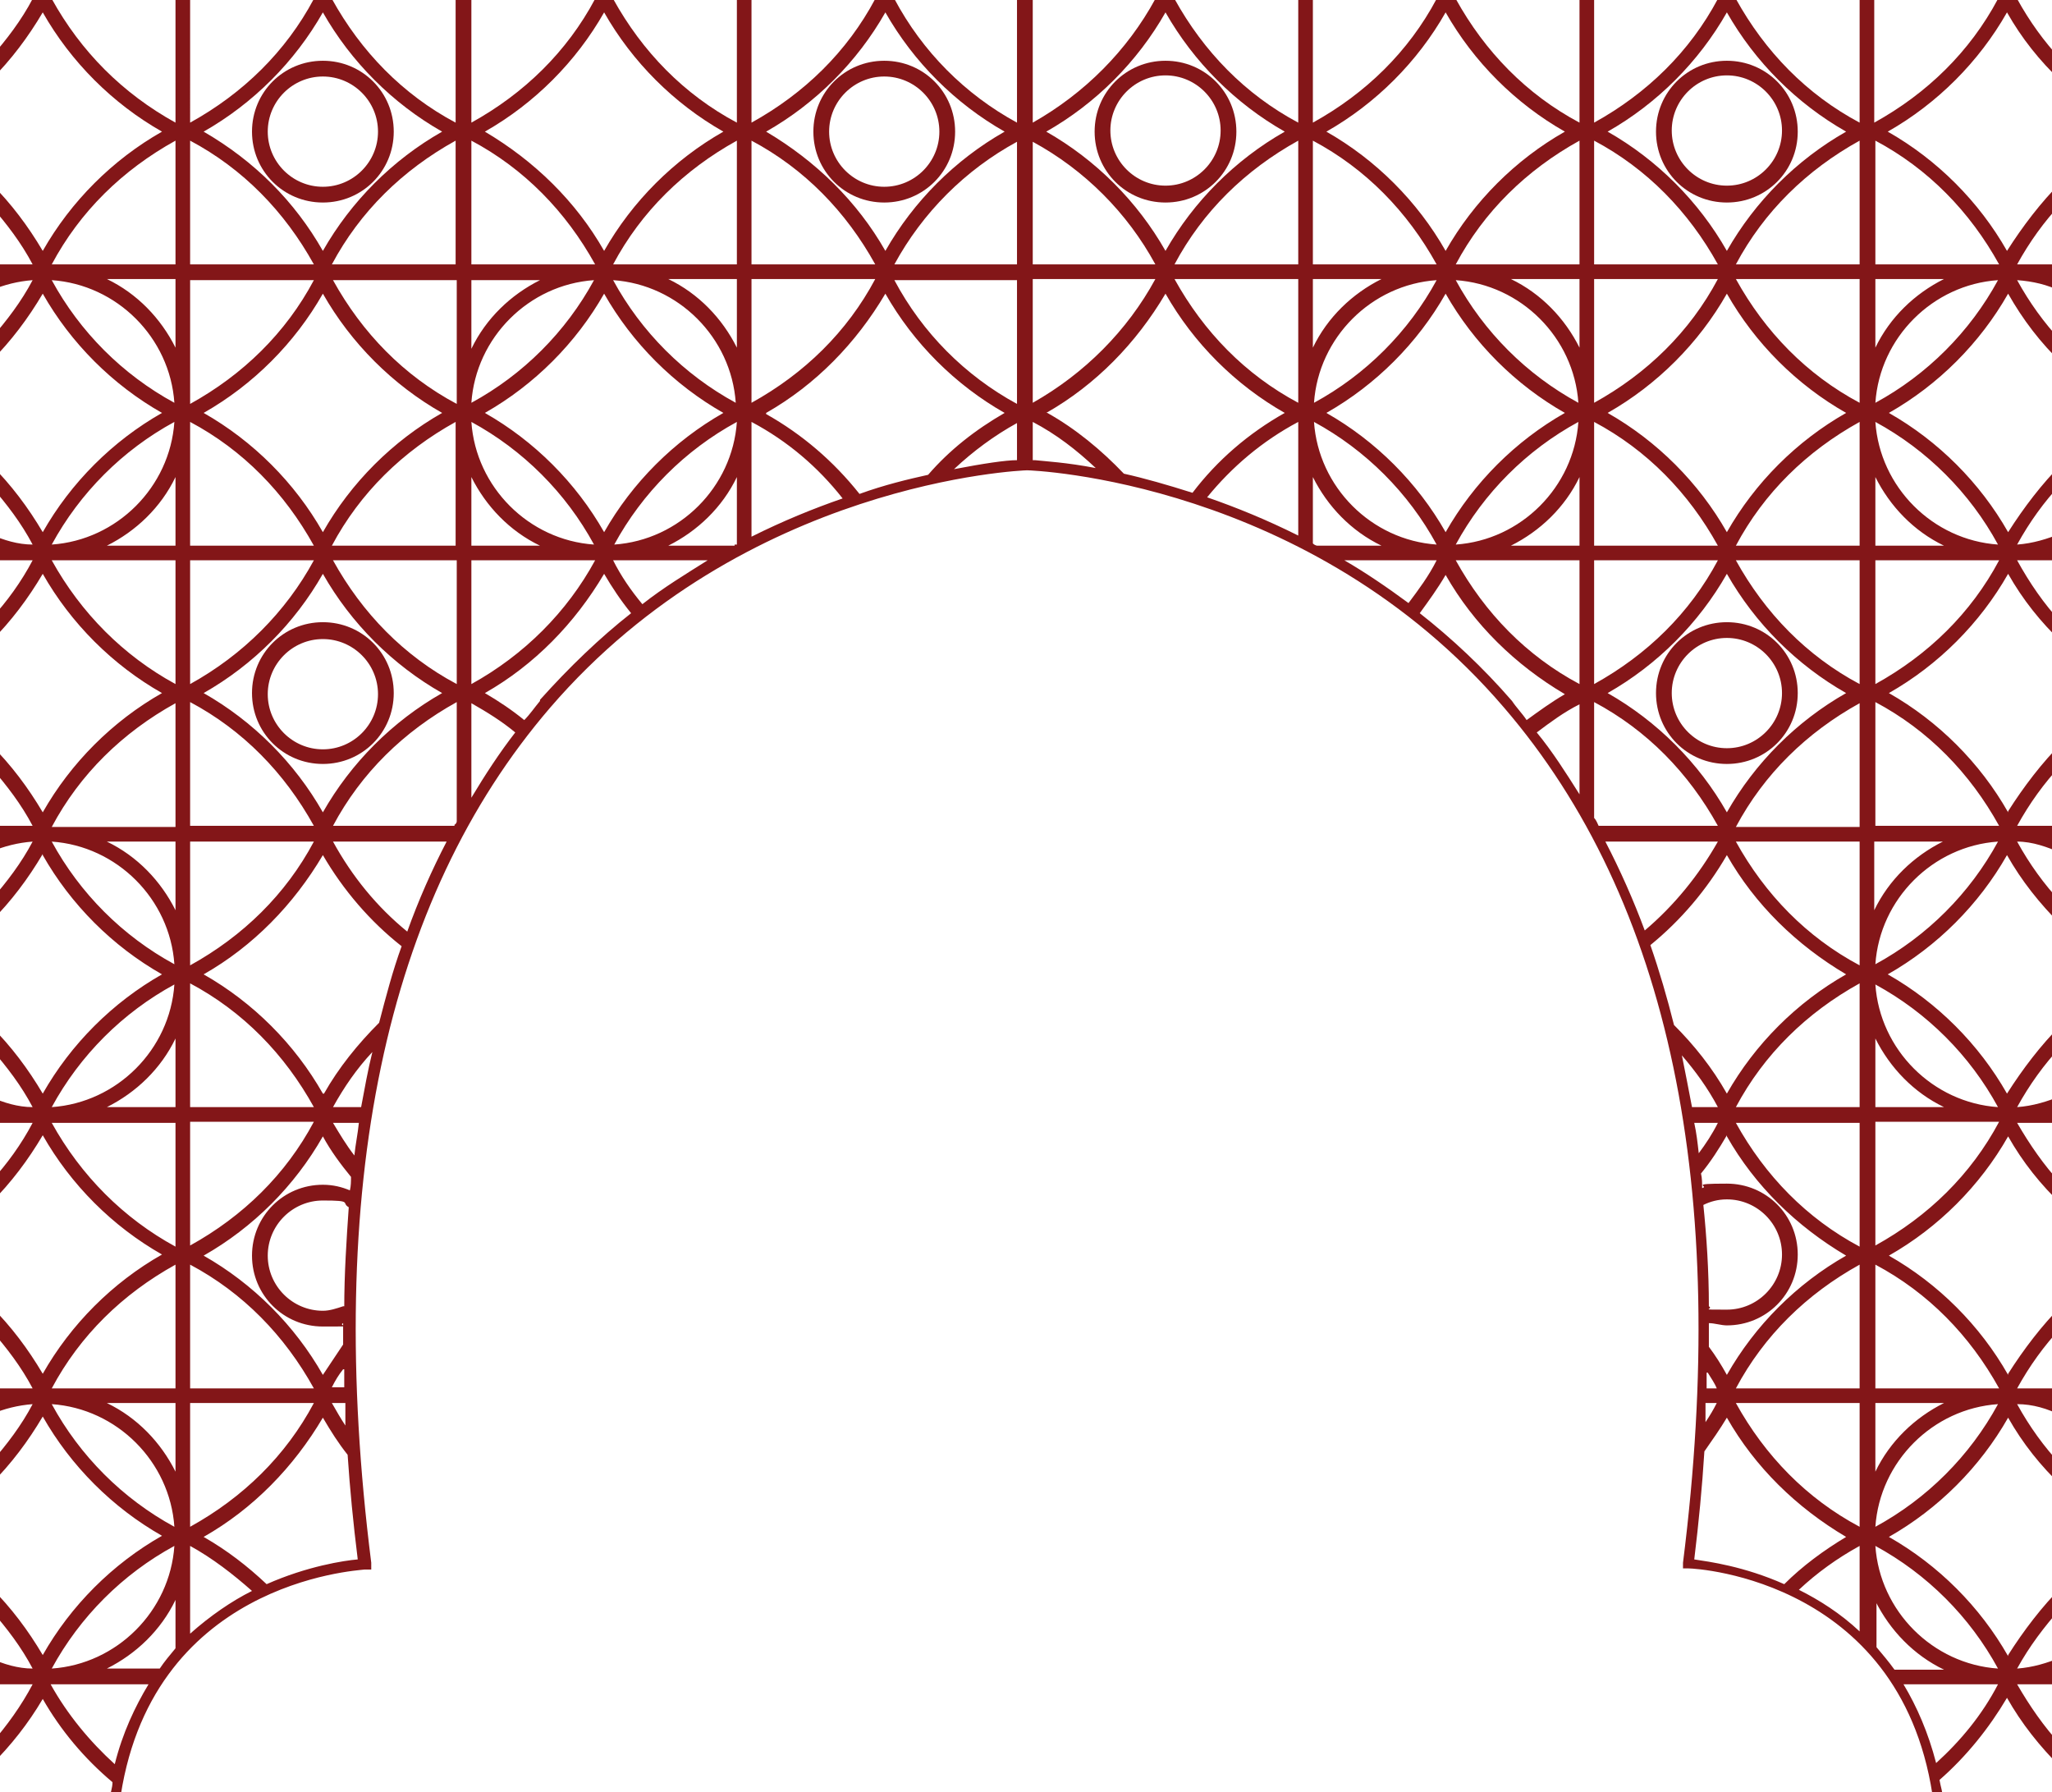 <?xml version="1.0" encoding="UTF-8"?> <svg xmlns="http://www.w3.org/2000/svg" version="1.1" viewBox="0 0 182.4 159.3"><defs><style> .cls-1 { fill: #831618; } </style></defs><g><g id="Layer_1"><g id="Layer_1-2" data-name="Layer_1"><g><path class="cls-1" d="M103.6,18c3.5,0,6.3-2.8,6.3-6.3s-2.8-6.3-6.3-6.3-6.3,2.8-6.3,6.3,2.8,6.3,6.3,6.3ZM103.6,6.7c2.7,0,4.9,2.2,4.9,4.9s-2.2,4.9-4.9,4.9-4.9-2.2-4.9-4.9,2.2-4.9,4.9-4.9Z"></path><path class="cls-1" d="M153.5,18c3.5,0,6.3-2.8,6.3-6.3s-2.8-6.3-6.3-6.3-6.3,2.8-6.3,6.3,2.8,6.3,6.3,6.3ZM153.5,6.7c2.7,0,4.9,2.2,4.9,4.9s-2.2,4.9-4.9,4.9-4.9-2.2-4.9-4.9,2.2-4.9,4.9-4.9Z"></path><path class="cls-1" d="M153.5,67.9c3.5,0,6.3-2.8,6.3-6.3s-2.8-6.3-6.3-6.3-6.3,2.8-6.3,6.3,2.8,6.3,6.3,6.3ZM153.5,56.7c2.7,0,4.9,2.2,4.9,4.9s-2.2,4.9-4.9,4.9-4.9-2.2-4.9-4.9,2.2-4.9,4.9-4.9Z"></path><path class="cls-1" d="M184.3,158.1v-1.8h0v-39.3h0v-49.9h0V-1.6H-1.8v162.5h12.4v-.4c2.5-19.9,21.1-20.9,21.8-21h.6v-.6c-4.2-33.3,1.2-58.9,15.9-76,17.3-20.1,42-21.1,42.4-21.1s25.1.9,42.4,21.1c14.7,17.1,20.1,42.7,15.9,76v.5h.5c.8,0,19.3,1.1,21.8,21v.4h12.5v-2.9h0v.2ZM93,36.7c4.4-2.5,8-6.2,10.6-10.6,2.5,4.4,6.2,8.1,10.6,10.6-3.2,1.8-6,4.2-8.2,7.1-2.2-.7-4.3-1.3-6.1-1.7-2-2.1-4.3-4-6.8-5.4h0ZM65.3,48.5h-5.9c2.6-1.3,4.8-3.4,6.1-6.1v6h-.2ZM151.4,107.1c.6-.3,1.3-.5,2.1-.5,2.7,0,4.9,2.2,4.9,4.9s-2.2,4.9-4.9,4.9-1.1,0-1.6-.3c0-3.1-.2-6.2-.5-9.1h0ZM151.8,122c.3.5.6.9.8,1.4h-.9v-1.4h0ZM30.6,121.7v1.6h-1.1c.3-.6.6-1.1,1-1.6h.1ZM30.5,116.1c-.6.2-1.2.4-1.8.4-2.7,0-4.9-2.2-4.9-4.9s2.2-4.9,4.9-4.9,1.6.2,2.3.6c-.2,2.9-.4,5.9-.4,9v-.2ZM177.6-.1c-2.5,4.7-6.3,8.4-11,11V-.1h11ZM183.2,91.1c-1.8,1.8-3.4,3.9-4.8,6.1-2.5-4.4-6.2-8.1-10.6-10.6,4.4-2.5,8.1-6.2,10.6-10.6,1.3,2.3,2.9,4.3,4.8,6.2v8.9ZM183.2,105.2c-1.5-1.6-2.8-3.5-3.9-5.4h3.9v5.4ZM141.7,60.8v-11h11c-2.5,4.7-6.3,8.4-11,11ZM53.7,47.3c-2.5-4.4-6.2-8.1-10.6-10.6,4.4-2.5,8.1-6.2,10.6-10.6,2.5,4.4,6.2,8.1,10.6,10.6-4.4,2.5-8.1,6.2-10.6,10.6ZM41.9,37.5c4.6,2.5,8.4,6.3,10.9,10.9-5.8-.4-10.5-5.1-10.9-10.9ZM-.8,57c1.8-1.8,3.3-3.8,4.6-6,2.5,4.4,6.2,8.1,10.6,10.6-4.4,2.5-8.1,6.2-10.6,10.6-1.3-2.2-2.8-4.2-4.6-6v-9.3h0ZM28.7,1.1c2.5,4.4,6.2,8.1,10.6,10.6-4.4,2.5-8.1,6.2-10.6,10.6-2.5-4.4-6.1-8-10.6-10.6,4.4-2.5,8.1-6.2,10.6-10.6ZM53.7,1.1c2.5,4.4,6.2,8.1,10.6,10.6-4.4,2.5-8.1,6.2-10.6,10.6-2.5-4.4-6.2-8-10.6-10.6,4.4-2.5,8.1-6.2,10.6-10.6ZM78.7,1.1c2.5,4.4,6.2,8.1,10.6,10.6-4.4,2.5-8.1,6.2-10.6,10.6-2.5-4.4-6.2-8-10.6-10.6,4.4-2.5,8.1-6.2,10.6-10.6ZM103.6,1.1c2.5,4.4,6.2,8.1,10.6,10.6-4.4,2.5-8.1,6.2-10.6,10.6-2.5-4.4-6.2-8.1-10.6-10.6,4.4-2.5,8.1-6.2,10.6-10.6ZM128.5,1.1c2.5,4.4,6.2,8.1,10.6,10.6-4.4,2.5-8.1,6.2-10.6,10.6-2.5-4.4-6.2-8.1-10.6-10.6,4.4-2.5,8.1-6.2,10.6-10.6ZM153.5,1.1c2.5,4.4,6.2,8.1,10.6,10.6-4.4,2.5-8.1,6.2-10.6,10.6-2.5-4.4-6.2-8.1-10.6-10.6,4.4-2.5,8.1-6.2,10.6-10.6ZM183.2,25.9v4.4c-1.5-1.6-2.8-3.4-3.9-5.4,1.4.1,2.7.4,3.9,1ZM166.7,124.7h6.1c-2.6,1.3-4.8,3.4-6.1,6.1v-6.1ZM140.4,12.5v11h-11c2.5-4.7,6.3-8.4,11-11ZM141.7,13v-.5c4.7,2.5,8.4,6.3,11,11h-11v-10.5ZM117.9,36.7c4.4-2.5,8.1-6.2,10.6-10.6,2.5,4.4,6.2,8.1,10.6,10.6-4.4,2.5-8.1,6.2-10.6,10.6-2.5-4.4-6.2-8.1-10.6-10.6ZM140.3,35.8c-4.6-2.5-8.4-6.3-10.9-10.9,5.8.4,10.5,5.1,10.9,10.9ZM153.5,26.1c2.5,4.4,6.2,8.1,10.6,10.6-4.4,2.5-8.1,6.2-10.6,10.6-2.5-4.4-6.2-8.1-10.6-10.6,4.4-2.5,8.1-6.2,10.6-10.6ZM165.3,37.5v11h-11c2.5-4.7,6.3-8.4,11-11ZM165.3,35.8c-4.7-2.5-8.4-6.3-11-11h11v11ZM152.7,24.8c-2.5,4.7-6.3,8.4-11,11v-11h11ZM140.4,30.9c-1.3-2.6-3.4-4.8-6.1-6.1h6.1v6.1ZM116.8,35.8c.4-5.8,5.1-10.5,10.9-10.9-2.5,4.6-6.3,8.4-10.9,10.9ZM116.7,30.9v-6.1h6.1c-2.6,1.3-4.8,3.4-6.1,6.1ZM140.3,37.5c-.4,5.8-5.1,10.5-10.9,10.9,2.5-4.6,6.3-8.4,10.9-10.9ZM141.7,38v-.5c4.7,2.5,8.4,6.3,11,11h-11v-10.5ZM166.7,48.5v-6.1c1.3,2.6,3.4,4.8,6.1,6.1h-6.1ZM165.3,23.5h-11c2.5-4.7,6.3-8.4,11-11v11ZM127.2,23.5h-10.5v-11c4.7,2.5,8.4,6.3,11,11h-.5ZM127.7,48.4c-5.8-.4-10.5-5.1-10.9-10.9,4.6,2.5,8.4,6.3,10.9,10.9ZM140.4,42.4v6.1h-6.1c2.6-1.3,4.8-3.4,6.1-6.1ZM166.7,98.4v-6.1c1.3,2.6,3.4,4.8,6.1,6.1h-6.1ZM172.7,74.8c-2.6,1.3-4.8,3.4-6.1,6.1v-6.1h6.1ZM166.7,87.5c4.6,2.5,8.4,6.3,10.9,10.9-5.8-.4-10.5-5.1-10.9-10.9ZM166.7,85.7c.4-5.8,5.1-10.5,10.9-10.9-2.5,4.6-6.3,8.4-10.9,10.9ZM166.7,37.5c4.6,2.5,8.4,6.3,10.9,10.9-5.8-.4-10.5-5.1-10.9-10.9ZM166.7,35.8c.4-5.8,5.1-10.5,10.9-10.9-2.5,4.6-6.3,8.4-10.9,10.9ZM166.7,30.9v-6.1h6.1c-2.6,1.3-4.8,3.4-6.1,6.1ZM55,23.5h-.5c2.5-4.7,6.3-8.4,11-11v11h-10.5ZM54.5,24.9c5.8.4,10.5,5.1,10.9,10.9-4.6-2.5-8.4-6.3-10.9-10.9ZM40.5,48.5h-11c2.5-4.7,6.3-8.4,11-11v11ZM-.8,41.3v-9.2c1.8-1.8,3.3-3.8,4.6-6,2.5,4.4,6.2,8.1,10.6,10.6-4.4,2.5-8.1,6.2-10.6,10.6-1.3-2.2-2.8-4.2-4.6-6ZM-.8,25.8c1.2-.5,2.4-.8,3.7-.9-1,1.9-2.3,3.6-3.7,5.2,0,0,0-4.3,0-4.3ZM15.5,35.8c-4.6-2.5-8.4-6.3-10.9-10.9,5.8.4,10.5,5.1,10.9,10.9ZM4.6,48.4c2.5-4.6,6.3-8.4,10.9-10.9-.4,5.8-5.1,10.5-10.9,10.9ZM27.9,24.9c-2.5,4.7-6.3,8.4-11,11v-11s11,0,11,0ZM16.9,37.5c4.7,2.5,8.4,6.3,11,11h-11v-11ZM28.7,47.3c-2.5-4.4-6.2-8.1-10.6-10.6,4.4-2.5,8.1-6.2,10.6-10.6,2.5,4.4,6.2,8.1,10.6,10.6-4.4,2.5-8.1,6.2-10.6,10.6ZM29.6,24.9h11v11c-4.7-2.5-8.4-6.3-11-11ZM15.6,42.4v6.1h-6.1c2.6-1.3,4.8-3.4,6.1-6.1ZM16.9,73.4v-11c4.7,2.5,8.4,6.3,11,11h-11ZM16.9,60.8v-11h11c-2.5,4.6-6.3,8.4-11,11ZM30.1,49.8h10.5v11c-4.7-2.5-8.4-6.3-11-11h.5ZM41.9,24.9h6.1c-2.6,1.3-4.8,3.4-6.1,6.1v-6.1ZM52.4,23.5h-10.5v-11c4.7,2.5,8.4,6.3,11,11h-.5ZM40.5,23.5h-11c2.5-4.7,6.3-8.4,11-11v11ZM16.9,23.5v-11c4.7,2.5,8.4,6.3,11,11h-11ZM15.6,30.9c-1.3-2.6-3.4-4.8-6.1-6.1h6.1v6.1ZM-.8,43.2c1.4,1.6,2.7,3.3,3.7,5.2-1.3,0-2.6-.4-3.7-.9,0,0,0-4.3,0-4.3ZM5.1,49.8h10.5v11c-4.6-2.5-8.4-6.3-11-11,0,0,.5,0,.5,0ZM15.6,62.5v11H4.6c2.5-4.7,6.3-8.4,11-11ZM28.7,72.2c-2.5-4.4-6.2-8.1-10.6-10.6,4.4-2.5,8.1-6.2,10.6-10.6,2.5,4.4,6.2,8.1,10.6,10.6-4.4,2.5-8.1,6.2-10.6,10.6ZM41.9,35.8c.4-5.8,5.1-10.5,10.9-10.9-2.5,4.6-6.3,8.4-10.9,10.9ZM66.8,13v-.5c4.7,2.5,8.4,6.3,11,11h-11v-10.5ZM90.4,12.6v10.9h-10.9c2.5-4.6,6.3-8.4,10.9-10.9ZM15.6,12.5v11H4.6c2.5-4.7,6.3-8.4,11-11ZM2.4,23.5H-.8v-5.2c1.4,1.6,2.7,3.3,3.7,5.2h-.5ZM2.9,73.4H-.8v-5.2c1.4,1.6,2.7,3.3,3.7,5.2ZM15.6,74.8v6.1c-1.3-2.6-3.4-4.8-6.1-6.1h6.1ZM15.6,98.4h-6.1c2.6-1.3,4.8-3.4,6.1-6.1v6.1ZM-.8,99.8h3.7c-1,1.9-2.3,3.7-3.7,5.2,0,0,0-5.2,0-5.2ZM15.6,99.8v11c-4.6-2.5-8.4-6.3-11-11h11ZM15.6,112.4v11H4.6c2.5-4.7,6.3-8.4,11-11ZM15.6,124.7v6.1c-1.3-2.6-3.4-4.8-6.1-6.1,0,0,6.1,0,6.1,0ZM-.8,125.7c1.2-.5,2.4-.8,3.7-.9-1,1.9-2.3,3.6-3.7,5.2,0,0,0-4.3,0-4.3ZM15.5,135.7c-4.6-2.5-8.4-6.3-10.9-10.9,5.8.4,10.5,5.1,10.9,10.9ZM40.4,73.4h-10.8c2.5-4.7,6.3-8.4,11-11v10.6c0,0,0,.2-.2.3h0ZM65.5,30.9c-1.3-2.6-3.4-4.8-6.1-6.1h6.1v6.1ZM91.8,13v-.4c4.6,2.5,8.4,6.3,10.9,10.9h-10.9v-10.5ZM104.4,23.5c2.5-4.7,6.3-8.4,11-11v11h-11ZM116.7,48.3v-5.9c1.3,2.6,3.4,4.8,6.1,6.1h-5.7c0,0-.2,0-.4-.2ZM165.3,49.8v11c-4.7-2.5-8.4-6.3-11-11h11ZM165.3,62.5v11h-11c2.5-4.7,6.3-8.4,11-11ZM166.7,135.7c.4-5.8,5.1-10.5,10.9-10.9-2.5,4.6-6.3,8.4-10.9,10.9ZM166.7,123.4v-11c4.7,2.5,8.4,6.3,11,11h-11ZM166.7,110.7v-11h11c-2.5,4.7-6.3,8.4-11,11ZM166.7,73.4v-11c4.7,2.5,8.4,6.3,11,11h-11ZM166.7,60.8v-11h11c-2.5,4.7-6.3,8.4-11,11ZM183.2,47.4c-1.2.5-2.5.9-3.9,1,1.1-2,2.4-3.8,3.9-5.4v4.4ZM178.5,47.3c-2.5-4.4-6.2-8.1-10.6-10.6,4.4-2.5,8.1-6.2,10.6-10.6,1.3,2.3,2.9,4.4,4.8,6.2v8.9c-1.8,1.8-3.4,3.9-4.8,6.1ZM183.2,23.5h-3.9c1.1-2,2.4-3.8,3.9-5.4v5.4ZM177.2,23.5h-10.5v-11c4.7,2.5,8.4,6.3,11,11h-.5ZM165.3,10.9c-4.7-2.5-8.4-6.3-11-11h11v11ZM152.7-.1c-2.5,4.7-6.3,8.4-11,11V-.1h11ZM140.4,10.4v.5c-4.7-2.5-8.4-6.3-11-11h11v10.5ZM127.7-.1c-2.5,4.7-6.3,8.4-11,11V-.1h11ZM115.4,10.9c-4.7-2.5-8.4-6.3-11-11h11v11ZM102.7-.1c-2.5,4.6-6.3,8.4-10.9,11V-.1h10.9ZM90.4,10.4v.5c-4.6-2.5-8.4-6.3-10.9-11h10.9v10.5ZM77.8-.1c-2.5,4.7-6.3,8.4-11,11V-.1h11ZM65.5,10.4v.5c-4.7-2.5-8.4-6.3-11-11h11v10.5ZM52.9-.1c-2.5,4.7-6.3,8.4-11,11V-.1h11ZM40.5,10.9c-4.7-2.5-8.4-6.3-11-11h11v11ZM27.9-.1c-2.5,4.7-6.3,8.4-11,11V-.1h11ZM15.6,10.9C10.9,8.3,7.2,4.6,4.6-.1h11v11ZM3.8,1.1c2.5,4.4,6.2,8.1,10.6,10.6-4.4,2.5-8.1,6.2-10.6,10.6-1.3-2.2-2.8-4.2-4.6-6V7.1C1,5.3,2.5,3.3,3.8,1.1ZM2.4,49.8h.5c-1,1.9-2.3,3.7-3.7,5.2v-5.2h3.3,0ZM-.8,75.7c1.2-.5,2.4-.8,3.7-.9-1,1.9-2.3,3.6-3.7,5.2,0,0,0-4.3,0-4.3ZM15.5,85.7c-4.6-2.5-8.4-6.3-10.9-10.9,5.8.4,10.5,5.1,10.9,10.9ZM15.5,87.5c-.4,5.8-5.1,10.5-10.9,10.9,2.5-4.6,6.3-8.4,10.9-10.9ZM-.8,97.5v-4.3c1.4,1.6,2.7,3.3,3.7,5.2-1.3,0-2.6-.4-3.7-.9ZM-.8,106.9c1.8-1.8,3.3-3.8,4.6-6,2.5,4.4,6.2,8.1,10.6,10.6-4.4,2.5-8.1,6.2-10.6,10.6-1.3-2.2-2.8-4.2-4.6-6v-9.3h0ZM-.8,131.9c1.8-1.8,3.3-3.8,4.6-6,2.5,4.4,6.2,8.1,10.6,10.6-4.4,2.5-8.1,6.2-10.6,10.6-1.3-2.2-2.8-4.2-4.6-6v-9.3h0ZM15.5,137.4c-.4,5.8-5.1,10.5-10.9,10.9,2.5-4.6,6.3-8.4,10.9-10.9ZM16.9,123.4v-11c4.7,2.5,8.4,6.3,11,11h-11ZM16.9,110.7v-11h11c-2.5,4.7-6.3,8.4-11,11ZM16.9,98.4v-11c4.7,2.5,8.4,6.3,11,11h-11ZM16.9,85.8v-11h11c-2.5,4.7-6.3,8.4-11,11ZM41.9,42.4c1.3,2.6,3.4,4.8,6.1,6.1h-6.1v-6.1ZM54.6,48.4c2.5-4.6,6.3-8.4,10.9-10.9-.4,5.8-5.1,10.5-10.9,10.9ZM66.8,35.8v-11h11c-2.5,4.7-6.3,8.4-11,11ZM90.4,24.9v11c-4.6-2.5-8.4-6.3-10.9-11,0,0,10.9,0,10.9,0ZM91.8,35.8v-11h10.9c-2.5,4.6-6.3,8.4-10.9,11ZM104.9,24.8h10.5v11c-4.7-2.5-8.4-6.3-11-11h.5ZM153.5,51c2.5,4.4,6.2,8.1,10.6,10.6-4.4,2.5-8.1,6.2-10.6,10.6-2.5-4.4-6.2-8.1-10.6-10.6,4.4-2.5,8.1-6.2,10.6-10.6ZM165.3,74.8v11c-4.7-2.5-8.4-6.3-11-11h11ZM165.3,87.4v11h-11c2.5-4.7,6.3-8.4,11-11ZM165.3,99.8v11c-4.7-2.5-8.4-6.3-11-11h11ZM165.3,112.4v11h-11c2.5-4.7,6.3-8.4,11-11ZM177.6,148.3c-5.8-.4-10.5-5.1-10.9-10.9,4.6,2.5,8.4,6.3,10.9,10.9ZM179.3,148.3c1.1-2,2.4-3.7,3.9-5.4v4.4c-1.2.5-2.5.9-3.9,1ZM178.5,147.2c-2.5-4.4-6.2-8.1-10.6-10.6,4.4-2.5,8.1-6.2,10.6-10.6,1.3,2.3,2.9,4.3,4.8,6.1v8.9c-1.8,1.8-3.4,3.9-4.8,6.1h0ZM179.3,124.8c1.4,0,2.7.4,3.9,1v4.4c-1.5-1.6-2.8-3.4-3.9-5.4ZM178.5,122.2c-2.5-4.4-6.2-8.1-10.6-10.6,4.4-2.5,8.1-6.2,10.6-10.6,1.3,2.3,2.9,4.3,4.8,6.1v8.9c-1.8,1.8-3.4,3.9-4.8,6.1h0ZM179.3,98.4c1.1-2,2.4-3.8,3.9-5.4v4.4c-1.2.5-2.5.9-3.9,1ZM179.3,74.8c1.4,0,2.7.5,3.9,1v4.4c-1.5-1.6-2.8-3.4-3.9-5.4ZM178.5,72.2c-2.5-4.4-6.2-8.1-10.6-10.6,4.4-2.5,8.1-6.2,10.6-10.6,1.3,2.3,2.9,4.3,4.8,6.1v8.9c-1.8,1.8-3.4,3.9-4.8,6.1h0ZM179.3,49.8h3.9v5.5c-1.5-1.6-2.8-3.5-3.9-5.5ZM183.2,16.2c-1.8,1.8-3.4,3.9-4.8,6.1-2.5-4.4-6.2-8.1-10.6-10.6,4.4-2.5,8.1-6.2,10.6-10.6,1.3,2.3,2.9,4.3,4.8,6.1v8.9h0ZM179.3-.1h3.9v5.4c-1.5-1.6-2.8-3.4-3.9-5.4ZM2.9-.1C1.9,1.8.6,3.5-.8,5.1V-.1h3.7ZM3.8,76c2.5,4.4,6.2,8.1,10.6,10.6-4.4,2.5-8.1,6.2-10.6,10.6-1.3-2.2-2.8-4.2-4.6-6v-9.3c1.8-1.8,3.3-3.8,4.6-6h0ZM2.9,123.4H-.8v-5.2c1.4,1.6,2.7,3.3,3.7,5.2ZM2.9,148.3c-1.3,0-2.6-.4-3.7-.9v-4.3c1.4,1.6,2.7,3.3,3.7,5.2ZM-.8,149.7h3.7c-1,1.9-2.3,3.7-3.7,5.3,0,0,0-5.3,0-5.3ZM13.2,149.7c-1.2,2-2.3,4.3-3,7.1-2.2-2-4.2-4.4-5.7-7.1h8.7ZM9.5,148.3c2.6-1.3,4.8-3.4,6.1-6.1v4.3c-.5.6-1,1.2-1.4,1.8h-4.7ZM16.9,135.7v-11h11c-2.5,4.7-6.3,8.4-11,11ZM30.7,124.7v2c-.4-.6-.8-1.3-1.2-2h1.2ZM28.7,105.3c-3.5,0-6.3,2.8-6.3,6.3s2.8,6.3,6.3,6.3,1.2,0,1.8-.3v1.9c-.6.9-1.2,1.8-1.8,2.7-2.5-4.4-6.2-8.1-10.6-10.6,4.4-2.5,8.1-6.2,10.6-10.6.7,1.3,1.6,2.5,2.5,3.6,0,.4,0,.8-.1,1.2-.7-.3-1.5-.5-2.4-.5ZM29.6,99.8h2.3c-.1,1-.3,1.9-.4,2.9-.7-.9-1.3-1.9-1.9-2.9ZM32.1,98.4h-2.5c1-1.8,2.1-3.4,3.5-4.9-.4,1.6-.7,3.3-1,4.9ZM28.7,97.2c-2.5-4.4-6.2-8.1-10.6-10.6,4.4-2.5,8-6.2,10.6-10.6,1.8,3.1,4.2,5.9,7,8.1-.8,2.2-1.4,4.5-2,6.8-1.9,1.9-3.6,4-4.9,6.3h-.1ZM29.6,74.8h10.1c-1.3,2.5-2.5,5.2-3.5,8-2.7-2.2-4.9-4.9-6.6-8ZM41.9,62.5c1.4.8,2.7,1.6,3.9,2.6-1.4,1.8-2.7,3.8-3.9,5.8v-8.4ZM41.9,60.8v-11h11c-2.5,4.6-6.3,8.4-11,11ZM55,49.8h7.9c-1.9,1.2-3.9,2.4-5.8,3.9-1-1.2-1.9-2.5-2.6-3.9,0,0,.5,0,.5,0ZM66.8,38v-.5c3.2,1.7,5.9,4,8.1,6.8-2.6.9-5.3,2-8.1,3.4v-9.7ZM68.1,36.7c4.4-2.5,8-6.2,10.6-10.6,2.5,4.4,6.2,8.1,10.6,10.6-2.6,1.5-4.9,3.3-6.8,5.5-1.8.4-3.9.9-6.1,1.7-2.3-2.9-5.1-5.3-8.3-7.1h0ZM90.4,37.5v3.4c-1,0-3,.3-5.6.8,1.7-1.6,3.6-3,5.6-4.1h0ZM115.4,37.5v10.1c-2.8-1.4-5.5-2.5-8.1-3.4,2.2-2.7,4.9-5,8.1-6.7ZM127.7,49.8c-.7,1.4-1.6,2.6-2.5,3.8-1.9-1.4-3.8-2.7-5.7-3.8h8.3-.1ZM140.4,49.8v11c-4.7-2.5-8.4-6.3-11-11h11ZM140.4,62.5v8.1c-1.2-1.9-2.4-3.8-3.8-5.5,1.2-.9,2.4-1.8,3.8-2.5h0ZM141.7,62.9v-.5c4.7,2.5,8.4,6.3,11,11h-10.6c-.1-.2-.2-.5-.4-.7v-9.8ZM152.7,74.8c-1.7,3-3.9,5.7-6.5,7.9-1-2.7-2.2-5.4-3.5-7.9h10ZM153.5,76c2.5,4.4,6.2,8,10.6,10.6-4.4,2.5-8.1,6.2-10.6,10.6-1.3-2.3-2.9-4.3-4.7-6.1-.6-2.4-1.3-4.8-2.1-7.1,2.7-2.2,5-4.9,6.8-8ZM152.7,98.4h-2.3c-.3-1.6-.6-3.1-.9-4.6,1.2,1.4,2.3,2.9,3.2,4.6ZM152.2,99.8h.5c-.5,1-1.1,1.9-1.7,2.7-.1-.9-.2-1.8-.4-2.7h1.6,0ZM153.5,101c2.5,4.4,6.2,8,10.6,10.6-4.4,2.5-8.1,6.2-10.6,10.6-.5-.9-1-1.7-1.6-2.5v-2.1c.5,0,1.1.2,1.6.2,3.5,0,6.3-2.8,6.3-6.3s-2.8-6.3-6.3-6.3-1.5.2-2.2.4c0-.4,0-.9-.1-1.3.9-1.1,1.6-2.2,2.3-3.4h0ZM151.7,124.7h.9c-.3.6-.6,1.1-1,1.7v-1.7h.1ZM165.3,124.7v11c-4.7-2.5-8.4-6.3-11-11h11ZM166.7,142.3c1.3,2.6,3.4,4.8,6.1,6.1h-4.4c-.5-.7-1.1-1.4-1.6-2v-4.1h-.1ZM177.6,149.7c-1.4,2.7-3.3,5-5.5,7-.7-2.7-1.7-5-2.9-7h8.5-.1ZM183.2,149.7v5.4c-1.5-1.6-2.8-3.5-3.9-5.4h3.9ZM183.2,123.4h-3.9c1.1-2,2.4-3.8,3.9-5.4v5.4ZM183.2,73.4h-3.9c1.1-2,2.4-3.8,3.9-5.4v5.4ZM-.8,159.9v-3c1.8-1.8,3.3-3.7,4.6-5.9,1.6,2.8,3.7,5.3,6.2,7.4,0,.5-.2,1-.3,1.6H-.8ZM16.9,145.2v-7.8c2,1.1,3.8,2.5,5.5,4-1.8.9-3.7,2.2-5.5,3.8ZM23.7,140.8c-1.7-1.6-3.5-3-5.6-4.2,4.4-2.5,8-6.2,10.6-10.6.7,1.2,1.4,2.3,2.2,3.3.2,3,.5,6.1.9,9.3-1.2.1-4.5.6-8.1,2.2ZM48,62.3c-.5.6-.9,1.2-1.4,1.7-1.1-.9-2.3-1.7-3.5-2.4,4.4-2.5,8-6.2,10.6-10.6.7,1.2,1.5,2.4,2.4,3.5-2.8,2.2-5.5,4.8-8.1,7.7h0ZM91.8,40.9v-3.4c2.1,1.1,3.9,2.5,5.6,4.1-2.6-.5-4.5-.6-5.4-.7,0,0,0,0-.2,0ZM126.2,54.5c.8-1.1,1.6-2.2,2.3-3.4,2.5,4.4,6.2,8,10.6,10.6-1.2.7-2.3,1.5-3.4,2.3-.4-.6-.9-1.1-1.3-1.7-2.6-3-5.4-5.6-8.2-7.8h0ZM151.5,129c.7-1,1.4-2,2-3,2.5,4.4,6.2,8,10.6,10.6-2,1.2-3.9,2.6-5.5,4.2-3.6-1.6-6.7-2-8-2.2.4-3.3.7-6.4.9-9.6ZM159.9,141.3c1.6-1.5,3.4-2.8,5.4-3.9v7.6c-1.7-1.6-3.6-2.8-5.4-3.7h0ZM183.2,159.9h-10.5c0-.6-.2-1.1-.3-1.7,2.4-2.1,4.4-4.6,6-7.3,1.3,2.3,2.9,4.3,4.8,6.2v2.9h0Z"></path><path class="cls-1" d="M28.7,18c3.5,0,6.3-2.8,6.3-6.3s-2.8-6.3-6.3-6.3-6.3,2.8-6.3,6.3,2.8,6.3,6.3,6.3ZM28.7,6.8c2.7,0,4.9,2.2,4.9,4.9s-2.2,4.9-4.9,4.9-4.9-2.2-4.9-4.9,2.2-4.9,4.9-4.9Z"></path><path class="cls-1" d="M28.7,55.3c-3.5,0-6.3,2.8-6.3,6.3s2.8,6.3,6.3,6.3,6.3-2.8,6.3-6.3-2.8-6.3-6.3-6.3ZM28.7,66.6c-2.7,0-4.9-2.2-4.9-4.9s2.2-4.9,4.9-4.9,4.9,2.2,4.9,4.9-2.2,4.9-4.9,4.9Z"></path><path class="cls-1" d="M78.6,18c3.5,0,6.3-2.8,6.3-6.3s-2.8-6.3-6.3-6.3-6.3,2.8-6.3,6.3,2.8,6.3,6.3,6.3ZM78.6,6.8c2.7,0,4.9,2.2,4.9,4.9s-2.2,4.9-4.9,4.9-4.9-2.2-4.9-4.9,2.2-4.9,4.9-4.9Z"></path></g></g></g></g></svg> 